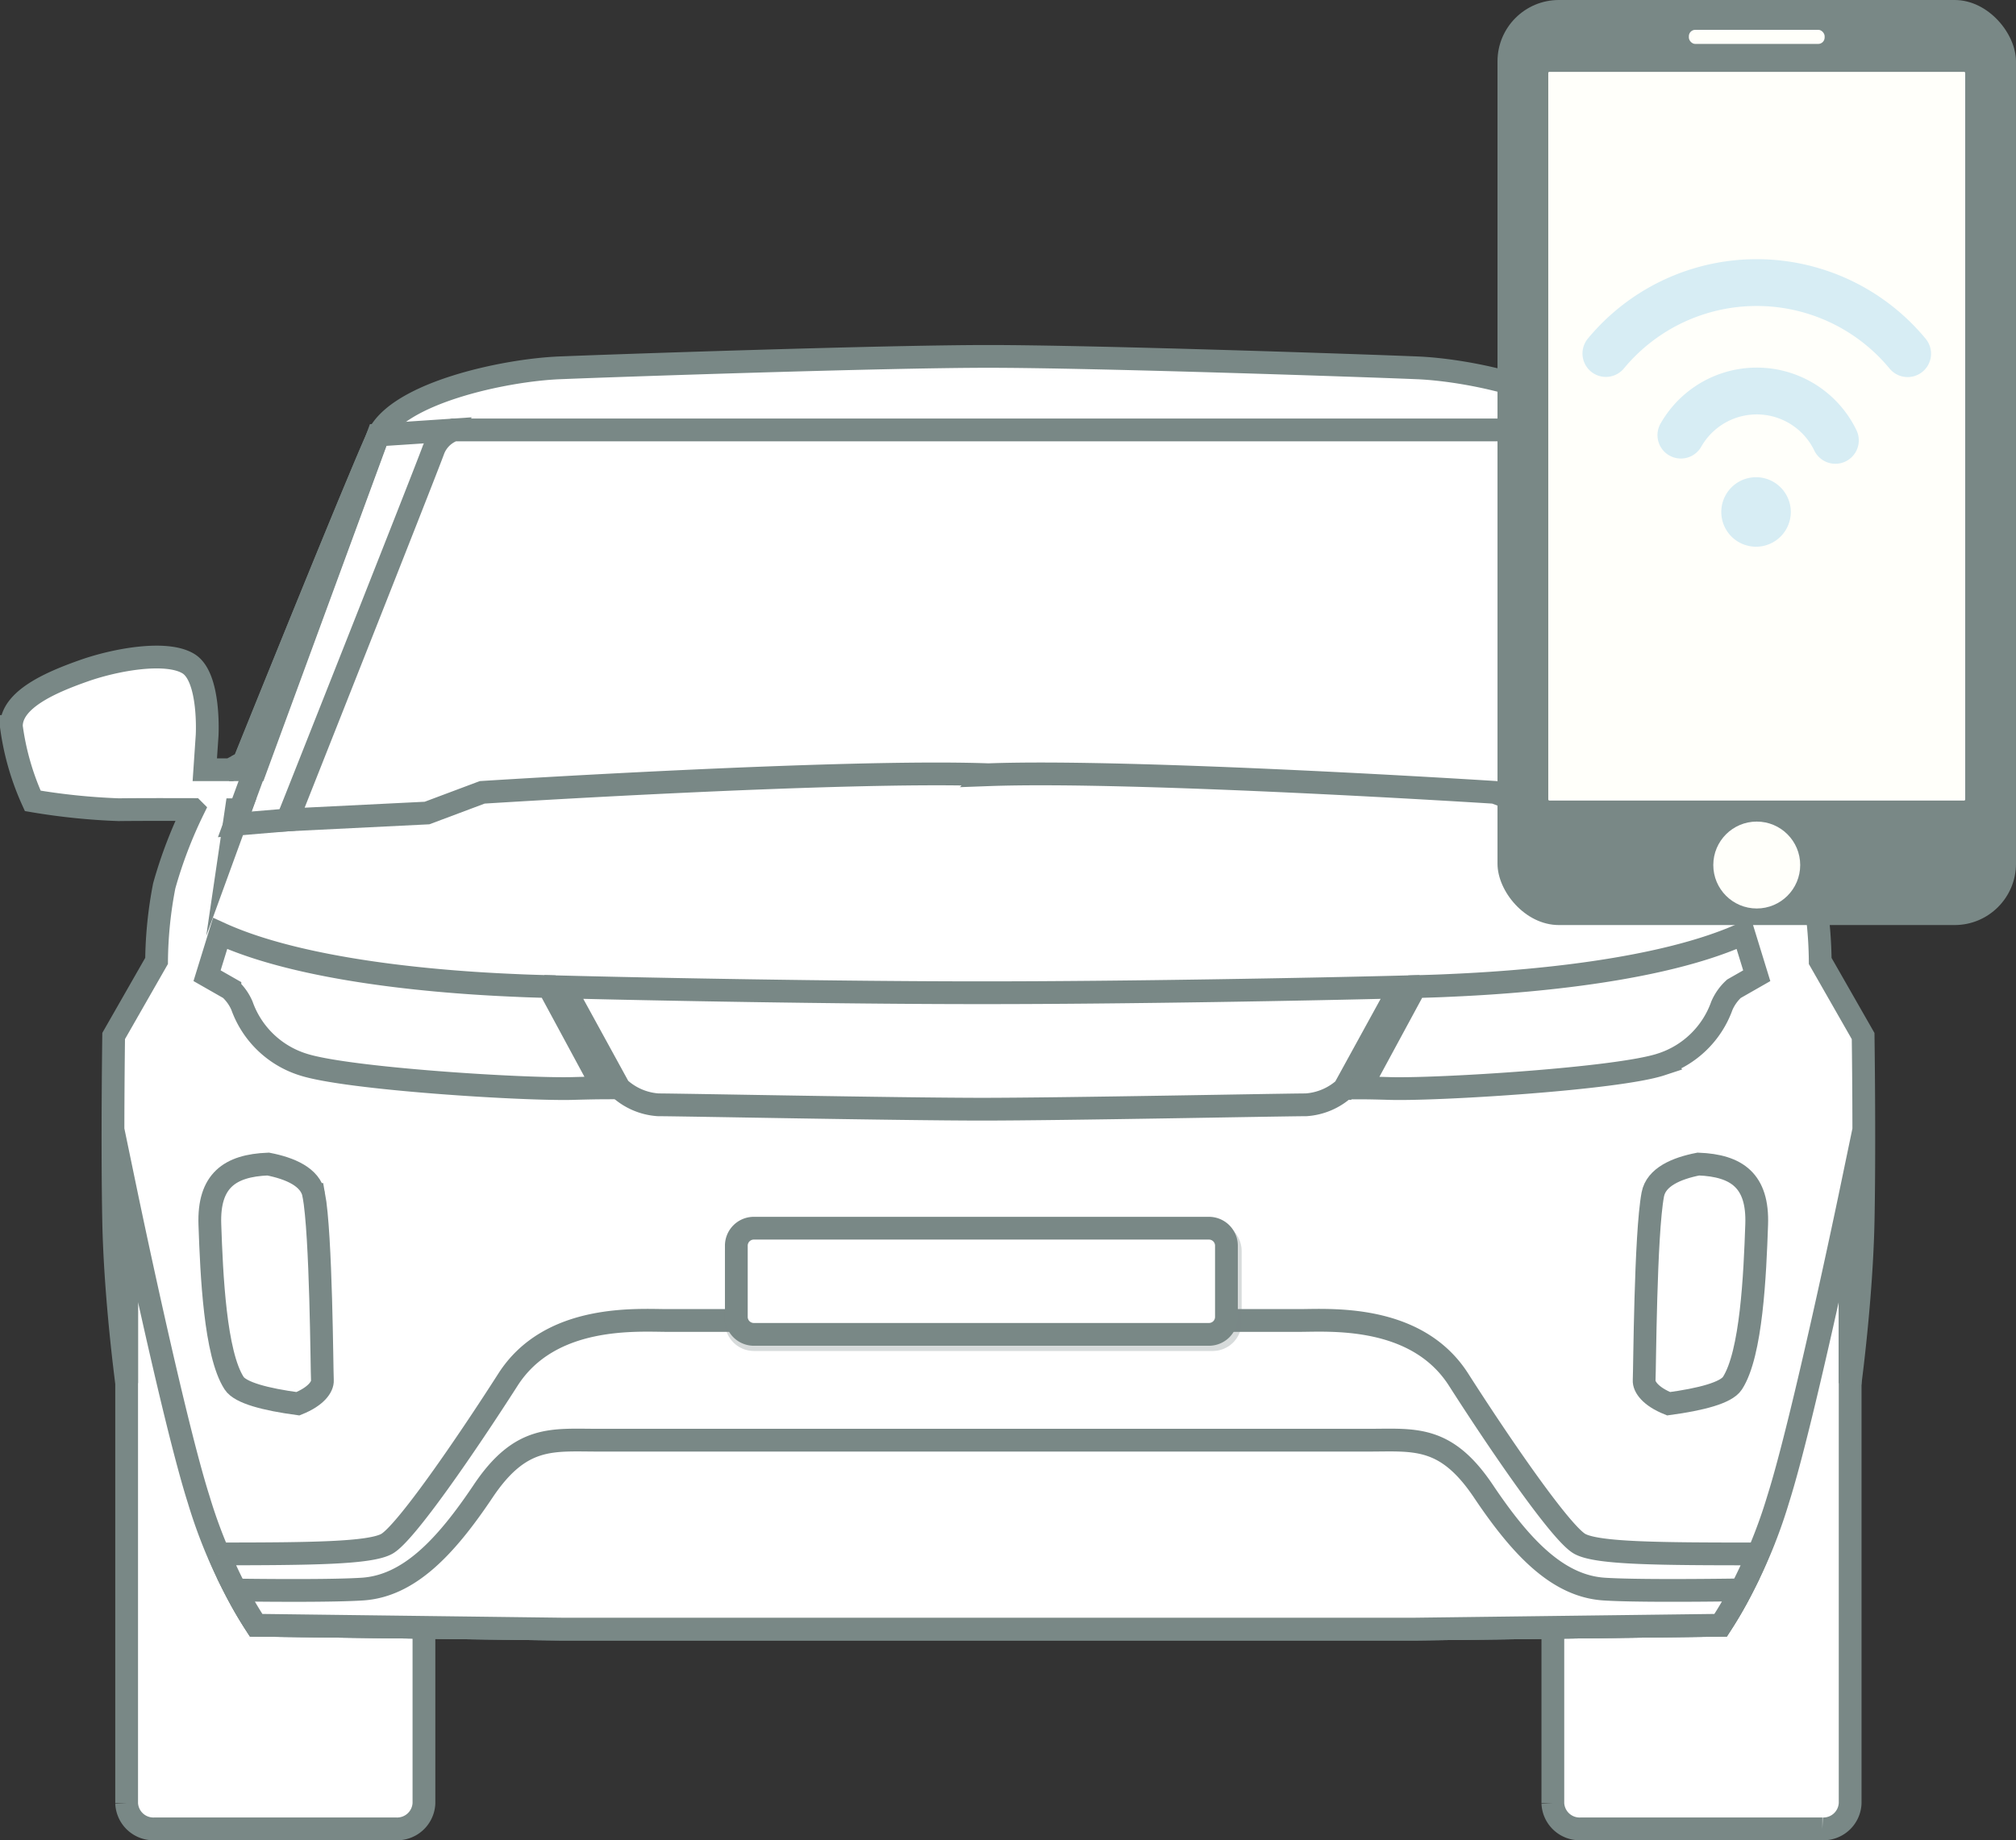 <?xml version="1.0" encoding="UTF-8"?> <svg xmlns="http://www.w3.org/2000/svg" width="133.892" height="122.233" viewBox="0 0 133.892 122.233"><rect x="0" y="0" width="133.892" height="122.233" fill="#333333" stroke="none"/><defs><style> .cls-1{fill:#fff;stroke:#798886;stroke-miterlimit:10;stroke-width:1.512px}.cls-4{fill:#fffffa}.cls-5{fill:#d7edf4} </style></defs><g id="Group_638" transform="translate(-1339.477 -2000.895)"><g id="Group_370" transform="translate(0 276)"><path id="Path_1126" d="M1367.633 1801.886a1.78 1.78 0 0 0-1.844-1.7h-16.058a1.778 1.778 0 0 0-1.843 1.7v42.787a1.781 1.781 0 0 0 1.843 1.7h16.058a1.782 1.782 0 0 0 1.844-1.7z" class="cls-1"></path><path id="Path_1127" d="M1462.354 1801.886a1.779 1.779 0 0 0-1.844-1.7h-16.058a1.778 1.778 0 0 0-1.843 1.7v42.787a1.781 1.781 0 0 0 1.843 1.7h16.058a1.782 1.782 0 0 0 1.844-1.7z" class="cls-1"></path><path id="Path_1128" d="M1461.862 1778.677a43.479 43.479 0 0 0 5.712-.587 17.471 17.471 0 0 0 1.42-4.94c.031-1.822-2.717-2.964-4.816-3.706s-5.5-1.358-6.948-.463-1.235 4.756-1.235 4.756l.154 2.285h-.676l-.909-.483s-7.584-18.832-8.907-21.682-8.347-4.377-12.062-4.53-21.5-.759-28.474-.759-24.759.607-28.474.759-10.739 1.68-12.062 4.53-8.907 21.682-8.907 21.682l-.91.483h-1.69l.155-2.285s.216-3.86-1.236-4.756-4.848-.278-6.947.463-4.848 1.884-4.817 3.706a17.472 17.472 0 0 0 1.42 4.94 43.482 43.482 0 0 0 5.712.587c1.037-.016 3.149-.015 4.952-.01a29.854 29.854 0 0 0-1.932 5.066 27.3 27.3 0 0 0-.509 4.988l-2.851 4.987s-.1 7.126 0 12.266.865 10.79.865 10.79V1804.3s3.1 14.912 4.784 20.2a33.435 33.435 0 0 0 3.817 8.347l20.258.255h56.744l20.257-.255a33.435 33.435 0 0 0 3.817-8.347c1.679-5.293 4.784-20.2 4.784-20.2v12.469s.763-5.649.865-10.79 0-12.266 0-12.266l-2.85-4.987a27.305 27.305 0 0 0-.509-4.988 30.054 30.054 0 0 0-1.934-5.069c1.528-.007 3.092-.005 3.939.008z" class="cls-1"></path><path id="Path_1129" d="M1405.121 1833.1h28.372l20.257-.255a28.493 28.493 0 0 0 2.48-4.735c-6.6 0-10.65-.027-11.825-.664-1.225-.663-5.254-6.529-8.059-10.916s-8.621-3.926-10.61-3.926h-41.911c-1.989 0-7.8-.46-10.609 3.926s-6.835 10.253-8.06 10.916c-1.134.616-4.946.66-11.145.663a28.481 28.481 0 0 0 2.48 4.736l20.258.255z" class="cls-1"></path><path id="Path_1130" d="M1446.014 1830.445c-3.07-.2-5.5-2.751-8.016-6.5s-4.586-3.39-7.657-3.39h-51.121c-3.071 0-5.145-.358-7.657 3.39s-4.945 6.3-8.016 6.5c-1.774.116-5.545.1-8.413.062a22.394 22.394 0 0 0 1.357 2.34l20.258.255h56.744l20.257-.255a22.434 22.434 0 0 0 1.362-2.349c-2.923.04-7.179.072-9.098-.053z" class="cls-1"></path><path id="Path_1131" d="M1360.314 1804.234c-.219-1.16-1.575-1.737-3.028-2.02-2.562.1-3.971 1.113-3.871 4.014.115 3.334.345 8.585 1.61 10.539.417.646 2.1 1.078 4.238 1.368 1.214-.489 1.651-1.131 1.626-1.559-.038-.651-.077-9.697-.575-12.342z" class="cls-1"></path><path id="Path_1132" d="M1449.247 1804.234c.218-1.16 1.575-1.737 3.028-2.02 2.563.1 3.971 1.113 3.871 4.014-.115 3.334-.345 8.585-1.609 10.539-.418.646-2.1 1.078-4.239 1.368-1.214-.489-1.651-1.131-1.626-1.559.039-.651.077-9.697.575-12.342z" class="cls-1"></path><path id="Path_1133" d="M1428.766 1797.194l3.7-6.741c-5.694.146-18.138.382-27.763.382s-22.1-.237-27.782-.383l3.69 6.733c.037.008.028.014.028.014a4.231 4.231 0 0 0 2.556 1.08c1.411 0 16.131.291 21.508.291s20.1-.291 21.509-.291a4.227 4.227 0 0 0 2.556-1.08s-.009.001-.002-.005z" class="cls-1"></path><g id="Group_367"><path id="Path_1134" d="M1421.185 1812.713a1.169 1.169 0 0 1-1.169 1.161h-30.466a1.169 1.169 0 0 1-1.17-1.161v-4.73a1.168 1.168 0 0 1 1.17-1.16h30.466a1.168 1.168 0 0 1 1.169 1.16z" style="mix-blend-mode:multiply;isolation:isolate" fill="#fff" stroke="#798886" stroke-miterlimit="10" stroke-width="1.512px" opacity="0.3"></path><path id="Rectangle_35" d="M1.16 0h30.23a1.16 1.16 0 0 1 1.16 1.16v4.731a1.16 1.16 0 0 1-1.16 1.16H1.161A1.161 1.161 0 0 1 0 5.89V1.16A1.16 1.16 0 0 1 1.16 0z" class="cls-1" transform="translate(1388.38 1806.475)"></path></g><path id="Path_1135" d="M1455.287 1786.9c-6.479 2.959-17.751 3.367-19.995 3.469-.327.015-.954.035-1.821.06l-3.64 6.728c.444 0 1.072.012 1.959.038 3.162.092 15.1-.641 18.012-1.6a6.319 6.319 0 0 0 4.033-3.9 3.3 3.3 0 0 1 .8-1.124l1.516-.866z" class="cls-1"></path><path id="Path_1136" d="M1375.916 1790.426c-.867-.025-1.494-.045-1.82-.06-2.245-.1-13.517-.51-20-3.469l-.867 2.806 1.517.866a3.286 3.286 0 0 1 .8 1.124 6.317 6.317 0 0 0 4.033 3.9c2.91.963 14.85 1.7 18.012 1.6.887-.026 1.514-.036 1.959-.038z" class="cls-1"></path><path id="Path_1137" d="M1454.6 1778.895l-9.029-25.2-4.853-.241 9.729 25.444 1.173.354 3.288.5z" class="cls-1"></path><path id="Path_1138" d="M1369.622 1753.451l-5.037.339-9.514 25.861 3.507-.295z" class="cls-1"></path><path id="Path_1139" d="M1405.121 1776.354c9.719-.357 33.616 1.17 33.616 1.17l3.664 1.374 9.263.458s-9.014-22.658-9.67-24.531a2.731 2.731 0 0 0-1.374-1.374h-71a2.268 2.268 0 0 0-1.374 1.374c-.684 1.863-9.671 24.531-9.671 24.531l9.263-.458 3.665-1.374s23.897-1.524 33.618-1.17z" class="cls-1"></path><g id="Group_368"><path id="Path_1140" d="M1355 1779.842l.424-1.163h-.253z" class="cls-1"></path><path id="Path_1141" d="M1355.678 1775.539l-.055.029v.023l-.063.431h.881l8.141-22.165c-1.321 2.85-8.904 21.682-8.904 21.682z" class="cls-1"></path></g><g id="Group_369"><path id="Path_1142" d="M1454.579 1776.022l-.015-.483s-7.584-18.832-8.907-21.682c-.026-.056-.058-.111-.089-.165l8 22.33z" class="cls-1"></path><path id="Path_1143" d="M1454.522 1778.675l.157.44-.013-.441z" class="cls-1"></path></g></g><rect id="Rectangle_37" width="34.435" height="61.444" fill="#798886" rx="4.076" transform="translate(1438.933 2000.895)"></rect><rect id="Rectangle_38" width="27.691" height="48.402" class="cls-4" rx=".071" transform="translate(1442.305 2005.667)"></rect><circle id="Ellipse_7" cx="2.886" cy="2.886" r="2.886" class="cls-4" transform="translate(1453.265 2055.466)"></circle><path id="Path_1163" d="M1461.373 1755.7a1.555 1.555 0 0 1-1.4-.879 4.242 4.242 0 0 0-7.494-.28 1.555 1.555 0 1 1-2.691-1.557 7.351 7.351 0 0 1 12.985.485 1.555 1.555 0 0 1-1.4 2.231z" class="cls-5" transform="translate(0 276)"></path><path id="Path_1164" d="M1446.135 1749.931a1.555 1.555 0 0 1-1.2-2.547 14.555 14.555 0 0 1 22.424 0 1.554 1.554 0 1 1-2.393 1.983 11.447 11.447 0 0 0-17.637 0 1.556 1.556 0 0 1-1.194.564z" class="cls-5" transform="translate(0 276)"></path><path id="Path_1165" d="M1458.412 1758.9a2.308 2.308 0 1 0-2.308 2.309 2.308 2.308 0 0 0 2.308-2.309z" class="cls-5" transform="translate(0 276)"></path><rect id="Rectangle_39" width="9.018" height=".938" class="cls-4" rx=".427" transform="translate(1451.642 2002.875)"></rect></g></svg> 